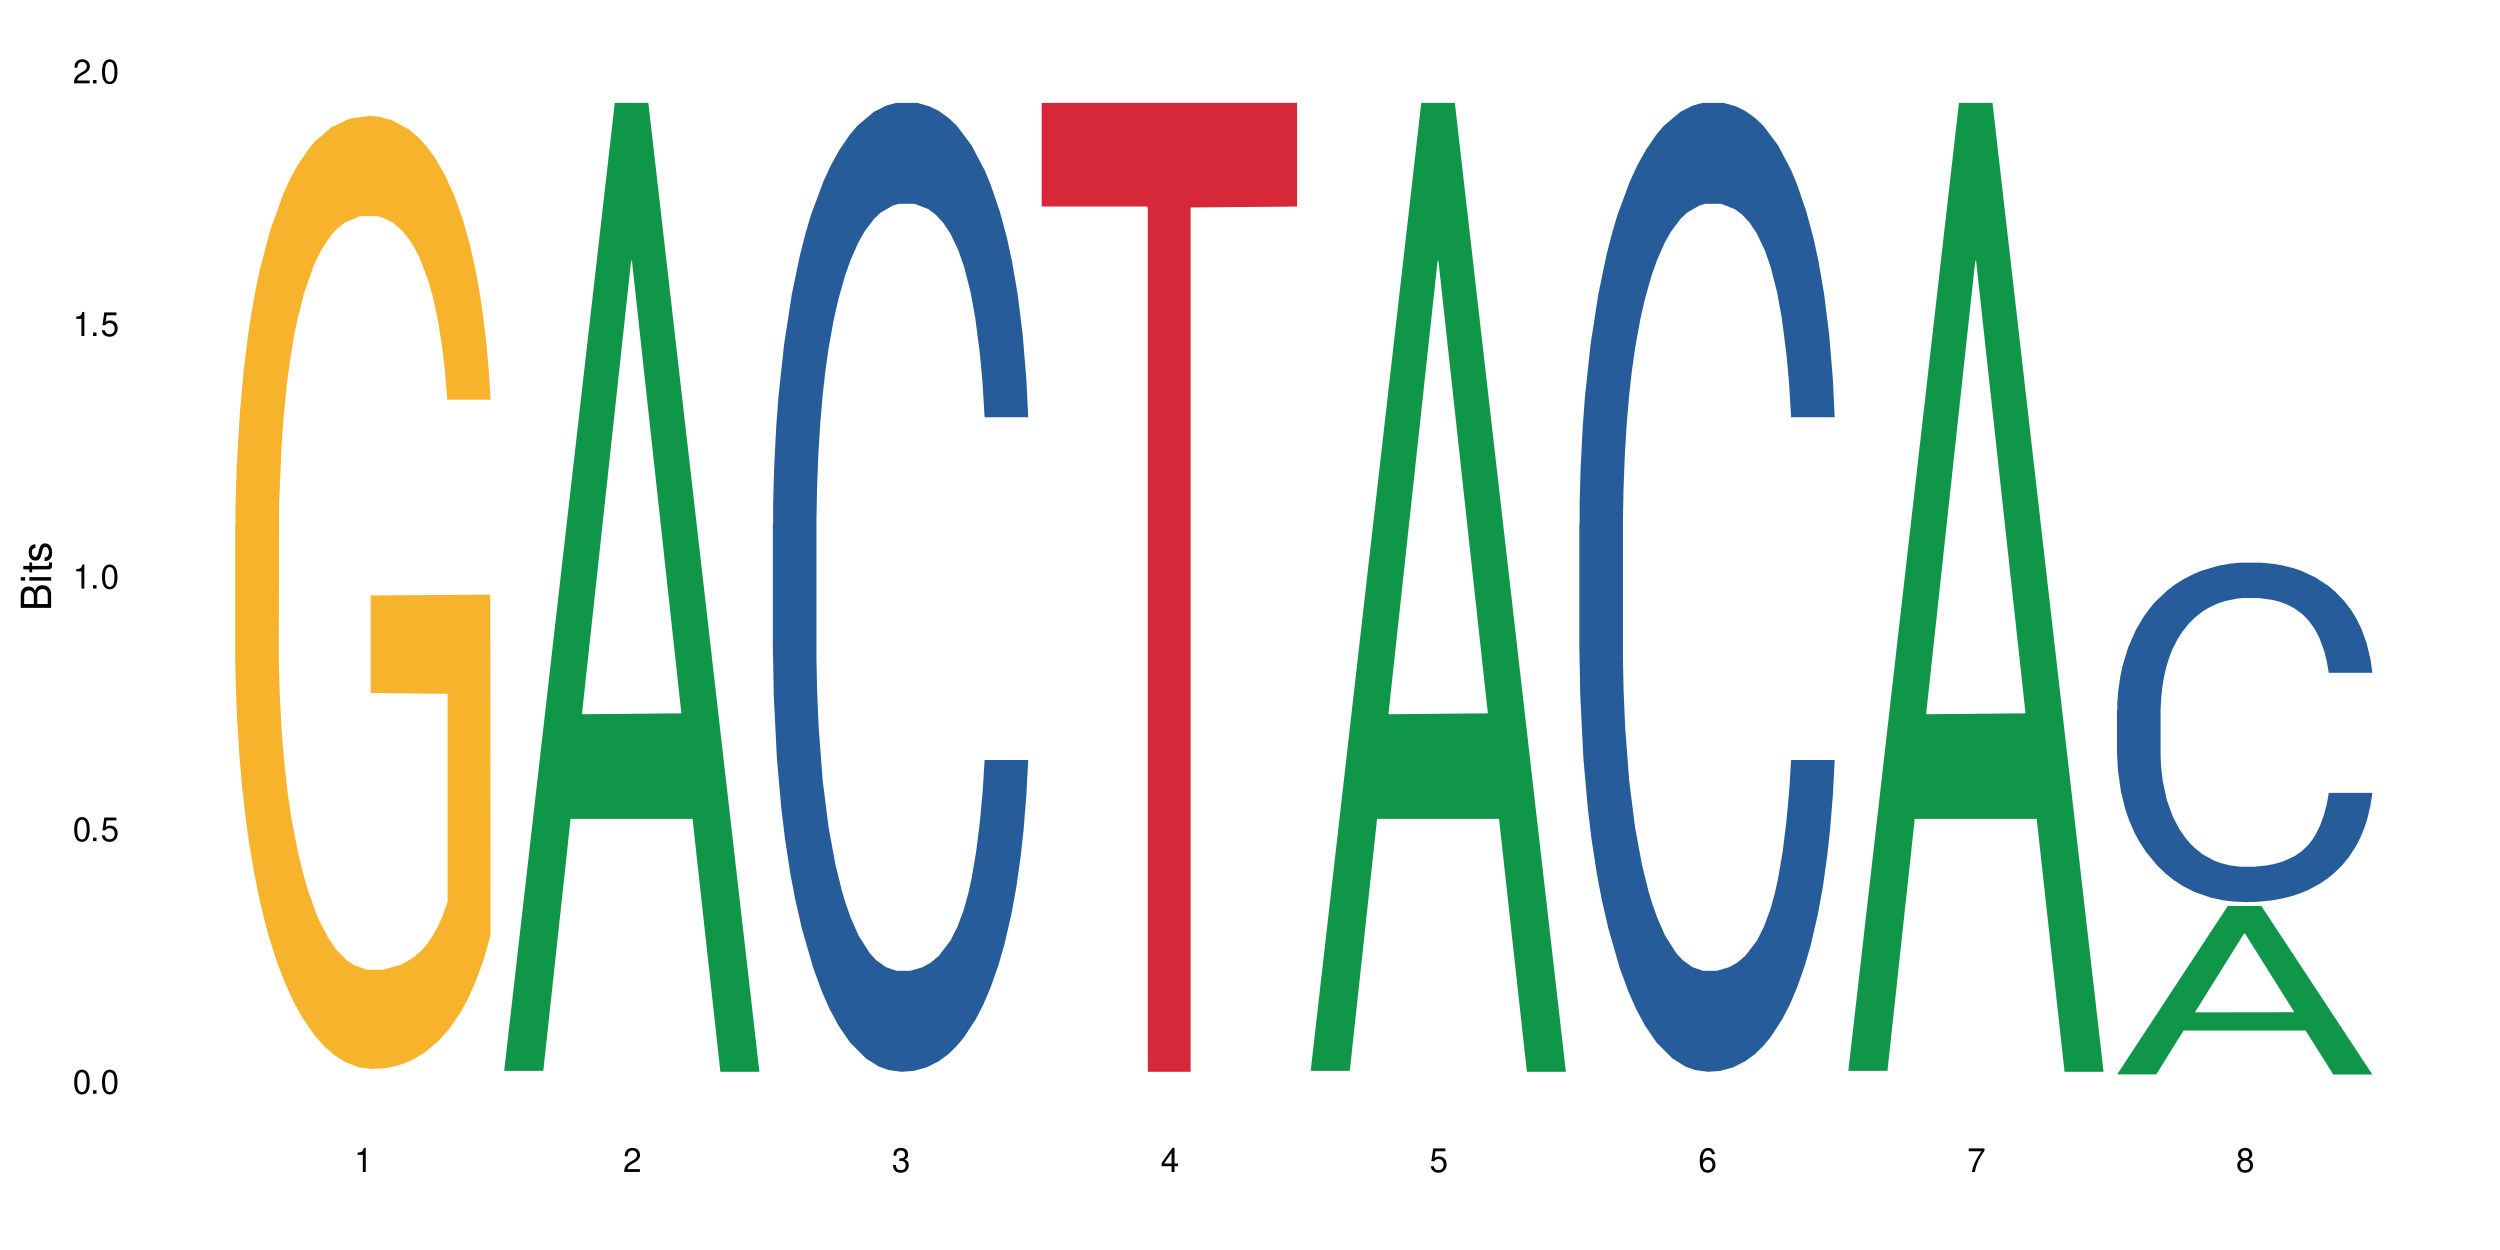<?xml version="1.0" encoding="UTF-8"?>
<svg xmlns="http://www.w3.org/2000/svg" xmlns:xlink="http://www.w3.org/1999/xlink" width="720" height="360" viewBox="0 0 720 360">
<defs>
<g>
<g id="glyph-0-0">
</g>
<g id="glyph-0-1">
<path d="M 2.641 -6.938 C 2 -6.938 1.422 -6.656 1.078 -6.172 C 0.641 -5.562 0.406 -4.641 0.406 -3.359 C 0.406 -1.016 1.188 0.219 2.641 0.219 C 4.078 0.219 4.859 -1.016 4.859 -3.297 C 4.859 -4.641 4.656 -5.547 4.203 -6.172 C 3.844 -6.656 3.281 -6.938 2.641 -6.938 Z M 2.641 -6.188 C 3.547 -6.188 4 -5.25 4 -3.375 C 4 -1.406 3.562 -0.484 2.625 -0.484 C 1.734 -0.484 1.281 -1.438 1.281 -3.344 C 1.281 -5.25 1.734 -6.188 2.641 -6.188 Z M 2.641 -6.188 "/>
</g>
<g id="glyph-0-2">
<path d="M 1.828 -1 L 0.828 -1 L 0.828 0 L 1.828 0 Z M 1.828 -1 "/>
</g>
<g id="glyph-0-3">
<path d="M 4.562 -6.797 L 1.062 -6.797 L 0.547 -3.094 L 1.328 -3.094 C 1.719 -3.562 2.047 -3.734 2.578 -3.734 C 3.484 -3.734 4.062 -3.109 4.062 -2.094 C 4.062 -1.125 3.484 -0.531 2.578 -0.531 C 1.828 -0.531 1.375 -0.906 1.188 -1.672 L 0.328 -1.672 C 0.453 -1.109 0.547 -0.844 0.75 -0.594 C 1.125 -0.078 1.828 0.219 2.594 0.219 C 3.969 0.219 4.922 -0.781 4.922 -2.219 C 4.922 -3.562 4.031 -4.484 2.719 -4.484 C 2.25 -4.484 1.859 -4.359 1.469 -4.062 L 1.734 -5.969 L 4.562 -5.969 Z M 4.562 -6.797 "/>
</g>
<g id="glyph-0-4">
<path d="M 2.484 -4.938 L 2.484 0 L 3.328 0 L 3.328 -6.938 L 2.766 -6.938 C 2.469 -5.875 2.281 -5.734 0.984 -5.562 L 0.984 -4.938 Z M 2.484 -4.938 "/>
</g>
<g id="glyph-0-5">
<path d="M 4.859 -0.828 L 1.281 -0.828 C 1.359 -1.406 1.672 -1.781 2.5 -2.281 L 3.469 -2.828 C 4.406 -3.344 4.906 -4.062 4.906 -4.906 C 4.906 -5.484 4.672 -6.031 4.266 -6.406 C 3.859 -6.766 3.375 -6.938 2.719 -6.938 C 1.859 -6.938 1.219 -6.625 0.844 -6.031 C 0.609 -5.672 0.5 -5.234 0.484 -4.531 L 1.328 -4.531 C 1.359 -5.016 1.406 -5.281 1.531 -5.516 C 1.75 -5.938 2.188 -6.203 2.703 -6.203 C 3.469 -6.203 4.031 -5.641 4.031 -4.891 C 4.031 -4.344 3.719 -3.859 3.125 -3.516 L 2.234 -3 C 0.812 -2.172 0.406 -1.531 0.328 -0.016 L 4.859 -0.016 Z M 4.859 -0.828 "/>
</g>
<g id="glyph-0-6">
<path d="M 2.125 -3.188 L 2.578 -3.188 C 3.5 -3.188 3.984 -2.766 3.984 -1.922 C 3.984 -1.062 3.469 -0.531 2.594 -0.531 C 1.656 -0.531 1.203 -1 1.156 -2.016 L 0.312 -2.016 C 0.344 -1.453 0.438 -1.094 0.609 -0.781 C 0.953 -0.109 1.625 0.219 2.547 0.219 C 3.953 0.219 4.859 -0.625 4.859 -1.938 C 4.859 -2.828 4.516 -3.297 3.703 -3.594 C 4.344 -3.844 4.656 -4.328 4.656 -5.031 C 4.656 -6.219 3.875 -6.938 2.578 -6.938 C 1.203 -6.938 0.484 -6.172 0.453 -4.703 L 1.297 -4.703 C 1.312 -5.125 1.344 -5.359 1.453 -5.578 C 1.641 -5.969 2.062 -6.203 2.594 -6.203 C 3.344 -6.203 3.797 -5.75 3.797 -5 C 3.797 -4.516 3.609 -4.219 3.25 -4.047 C 3.016 -3.953 2.703 -3.922 2.125 -3.906 Z M 2.125 -3.188 "/>
</g>
<g id="glyph-0-7">
<path d="M 3.141 -1.672 L 3.141 0 L 3.984 0 L 3.984 -1.672 L 4.984 -1.672 L 4.984 -2.438 L 3.984 -2.438 L 3.984 -6.938 L 3.359 -6.938 L 0.266 -2.578 L 0.266 -1.672 Z M 3.141 -2.438 L 1 -2.438 L 3.141 -5.5 Z M 3.141 -2.438 "/>
</g>
<g id="glyph-0-8">
<path d="M 4.781 -5.125 C 4.609 -6.266 3.891 -6.938 2.844 -6.938 C 2.094 -6.938 1.422 -6.578 1.031 -5.953 C 0.594 -5.266 0.406 -4.422 0.406 -3.172 C 0.406 -2 0.578 -1.25 0.984 -0.641 C 1.359 -0.078 1.953 0.219 2.703 0.219 C 3.984 0.219 4.922 -0.75 4.922 -2.094 C 4.922 -3.375 4.062 -4.281 2.844 -4.281 C 2.172 -4.281 1.641 -4.031 1.281 -3.516 C 1.281 -5.234 1.828 -6.188 2.797 -6.188 C 3.391 -6.188 3.797 -5.797 3.938 -5.125 Z M 2.734 -3.531 C 3.547 -3.531 4.062 -2.953 4.062 -2.031 C 4.062 -1.156 3.484 -0.531 2.703 -0.531 C 1.922 -0.531 1.328 -1.188 1.328 -2.078 C 1.328 -2.938 1.906 -3.531 2.734 -3.531 Z M 2.734 -3.531 "/>
</g>
<g id="glyph-0-9">
<path d="M 4.984 -6.797 L 0.438 -6.797 L 0.438 -5.969 L 4.109 -5.969 C 2.5 -3.656 1.828 -2.234 1.328 0 L 2.219 0 C 2.594 -2.172 3.453 -4.047 4.984 -6.094 Z M 4.984 -6.797 "/>
</g>
<g id="glyph-0-10">
<path d="M 3.75 -3.656 C 4.469 -4.094 4.688 -4.438 4.688 -5.078 C 4.688 -6.172 3.844 -6.938 2.641 -6.938 C 1.438 -6.938 0.594 -6.172 0.594 -5.094 C 0.594 -4.438 0.812 -4.094 1.516 -3.656 C 0.734 -3.266 0.359 -2.703 0.359 -1.922 C 0.359 -0.656 1.281 0.219 2.641 0.219 C 3.984 0.219 4.922 -0.656 4.922 -1.922 C 4.922 -2.703 4.531 -3.266 3.75 -3.656 Z M 2.641 -6.188 C 3.359 -6.188 3.812 -5.75 3.812 -5.062 C 3.812 -4.406 3.344 -3.984 2.641 -3.984 C 1.922 -3.984 1.453 -4.406 1.453 -5.078 C 1.453 -5.75 1.922 -6.188 2.641 -6.188 Z M 2.641 -3.266 C 3.484 -3.266 4.062 -2.719 4.062 -1.906 C 4.062 -1.078 3.484 -0.531 2.625 -0.531 C 1.797 -0.531 1.219 -1.094 1.219 -1.906 C 1.219 -2.719 1.781 -3.266 2.641 -3.266 Z M 2.641 -3.266 "/>
</g>
<g id="glyph-1-0">
</g>
<g id="glyph-1-1">
<path d="M 0 -0.953 L 0 -4.891 C 0 -5.719 -0.234 -6.344 -0.734 -6.797 C -1.188 -7.234 -1.812 -7.469 -2.5 -7.469 C -3.547 -7.469 -4.188 -7 -4.625 -5.875 C -4.984 -6.688 -5.625 -7.094 -6.531 -7.094 C -7.172 -7.094 -7.734 -6.859 -8.141 -6.391 C -8.562 -5.922 -8.75 -5.344 -8.75 -4.5 L -8.75 -0.953 Z M -4.984 -2.062 L -7.766 -2.062 L -7.766 -4.219 C -7.766 -4.844 -7.688 -5.203 -7.453 -5.5 C -7.219 -5.812 -6.859 -5.969 -6.375 -5.969 C -5.891 -5.969 -5.531 -5.812 -5.297 -5.5 C -5.062 -5.203 -4.984 -4.844 -4.984 -4.219 Z M -0.984 -2.062 L -4 -2.062 L -4 -4.781 C -4 -5.766 -3.438 -6.359 -2.484 -6.359 C -1.547 -6.359 -0.984 -5.766 -0.984 -4.781 Z M -0.984 -2.062 "/>
</g>
<g id="glyph-1-2">
<path d="M -6.281 -1.797 L -6.281 -0.797 L 0 -0.797 L 0 -1.797 Z M -8.75 -1.797 L -8.75 -0.797 L -7.484 -0.797 L -7.484 -1.797 Z M -8.75 -1.797 "/>
</g>
<g id="glyph-1-3">
<path d="M -6.281 -3.047 L -6.281 -2.016 L -8.016 -2.016 L -8.016 -1.016 L -6.281 -1.016 L -6.281 -0.172 L -5.469 -0.172 L -5.469 -1.016 L -0.719 -1.016 C -0.078 -1.016 0.281 -1.453 0.281 -2.234 C 0.281 -2.5 0.25 -2.719 0.188 -3.047 L -0.641 -3.047 C -0.609 -2.906 -0.594 -2.766 -0.594 -2.562 C -0.594 -2.141 -0.719 -2.016 -1.156 -2.016 L -5.469 -2.016 L -5.469 -3.047 Z M -6.281 -3.047 "/>
</g>
<g id="glyph-1-4">
<path d="M -4.531 -5.25 C -5.766 -5.25 -6.469 -4.422 -6.469 -2.969 C -6.469 -1.516 -5.719 -0.562 -4.547 -0.562 C -3.562 -0.562 -3.094 -1.062 -2.734 -2.562 L -2.516 -3.484 C -2.344 -4.188 -2.094 -4.469 -1.641 -4.469 C -1.047 -4.469 -0.641 -3.875 -0.641 -3 C -0.641 -2.453 -0.797 -2 -1.062 -1.75 C -1.25 -1.594 -1.422 -1.531 -1.875 -1.469 L -1.875 -0.406 C -0.422 -0.453 0.281 -1.266 0.281 -2.922 C 0.281 -4.5 -0.5 -5.516 -1.719 -5.516 C -2.656 -5.516 -3.172 -4.984 -3.469 -3.734 L -3.703 -2.766 C -3.891 -1.953 -4.156 -1.609 -4.594 -1.609 C -5.188 -1.609 -5.547 -2.125 -5.547 -2.938 C -5.547 -3.75 -5.203 -4.172 -4.531 -4.203 Z M -4.531 -5.25 "/>
</g>
</g>
</defs>
<rect x="-72" y="-36" width="864" height="432" fill="rgb(100%, 100%, 100%)" fill-opacity="1"/>
<path fill-rule="nonzero" fill="rgb(96.863%, 70.196%, 16.863%)" fill-opacity="1" d="M 67.73 150.949 L 67.82 150.699 L 67.82 145.688 L 68.18 134.406 L 69.078 118.867 L 70.242 106.082 L 71.5 96.055 L 72.305 90.793 L 73.652 83.273 L 74.816 77.758 L 77.777 66.477 L 81.543 55.949 L 83.609 51.438 L 85.941 47.176 L 89.258 42.414 L 90.785 40.66 L 95.449 36.648 L 100.738 34.145 L 106.57 33.391 L 109.262 33.641 L 112.938 34.645 L 117.961 37.402 L 120.832 39.91 L 123.074 42.414 L 125.406 45.672 L 128.277 50.688 L 130.969 56.703 L 133.121 62.719 L 135.273 70.238 L 137.066 78.258 L 138.594 87.031 L 139.938 97.559 L 140.746 106.332 L 141.281 115.105 L 128.816 115.105 L 128.098 106.332 L 127.289 99.566 L 125.945 91.293 L 124.598 85.277 L 123.254 80.516 L 120.742 73.996 L 118.59 69.988 L 115.898 66.477 L 113.297 64.223 L 110.336 62.719 L 108.543 62.219 L 103.789 62.219 L 99.484 63.973 L 96.973 65.977 L 95.18 67.98 L 92.668 71.742 L 91.141 74.75 L 90.246 76.754 L 87.555 84.527 L 85.762 91.543 L 84.773 96.309 L 83.52 103.828 L 82.621 110.594 L 81.633 120.621 L 81.098 128.141 L 80.379 145.184 L 80.289 190.305 L 80.559 199.828 L 81.098 210.105 L 81.812 219.129 L 82.891 228.656 L 83.965 235.926 L 85.852 245.699 L 87.465 252.219 L 88.719 256.477 L 91.141 263.246 L 92.129 265.5 L 94.461 270.016 L 96.883 273.523 L 99.844 276.531 L 102.086 278.035 L 105.672 279.289 L 110.246 279.289 L 115.629 277.785 L 119.039 275.777 L 121.371 273.773 L 122.895 272.02 L 124.777 269.262 L 126.125 266.754 L 127.379 263.996 L 128.906 259.738 L 128.906 199.828 L 106.75 199.578 L 106.75 171.504 L 141.195 171.254 L 141.281 269.262 L 139.398 276.031 L 137.066 282.547 L 134.824 287.559 L 132.492 291.82 L 129.176 296.582 L 126.484 299.59 L 122.355 303.102 L 118.59 305.355 L 114.645 306.859 L 111.145 307.613 L 107.02 307.863 L 103.34 307.363 L 99.395 305.859 L 96.254 303.852 L 93.383 301.348 L 90.516 298.086 L 86.926 292.824 L 84.594 288.562 L 82.172 283.297 L 79.75 277.031 L 77.598 270.266 L 76.164 265 L 74.727 258.984 L 73.203 251.465 L 71.766 242.941 L 70.691 235.172 L 69.703 226.398 L 68.988 218.129 L 68.27 206.848 L 67.91 197.824 L 67.73 190.055 Z M 67.73 150.949 "/>
<path fill-rule="nonzero" fill="rgb(6.275%, 58.824%, 28.235%)" fill-opacity="1" d="M 145.156 308.414 L 145.234 308.152 L 177.059 29.617 L 186.723 29.617 L 218.707 308.676 L 207.469 308.676 L 199.453 235.832 L 164.328 235.832 L 156.469 308.414 L 145.156 308.414 L 167.707 205.699 L 196.23 205.438 L 182.008 75.207 L 181.852 74.945 L 181.695 75.734 L 167.629 205.438 L 167.707 205.699 Z M 145.156 308.414 "/>
<path fill-rule="nonzero" fill="rgb(14.51%, 36.078%, 60%)" fill-opacity="1" d="M 222.578 151.035 L 222.668 150.781 L 222.668 144.656 L 222.938 134.965 L 223.562 122.723 L 224.191 114.305 L 225.809 99.254 L 228.051 84.715 L 230.383 73.488 L 232.086 66.859 L 233.609 61.758 L 237.109 52.316 L 239.352 47.473 L 241.773 43.137 L 244.734 38.797 L 246.887 36.246 L 251.73 32.168 L 255.316 30.383 L 258.098 29.617 L 264.109 29.617 L 267.695 30.637 L 270.297 31.91 L 273.168 33.953 L 275.59 36.246 L 279.805 41.859 L 283.57 49.004 L 285.277 53.082 L 287.969 60.992 L 290.031 68.645 L 291.465 75.277 L 293.082 84.715 L 294.516 96.191 L 295.59 109.203 L 296.129 120.172 L 283.57 120.172 L 282.945 109.965 L 282.227 102.059 L 280.883 91.602 L 279.535 84.203 L 277.652 76.805 L 275.949 71.961 L 273.617 67.113 L 271.551 64.051 L 269.398 61.758 L 267.336 60.227 L 263.391 58.695 L 258.816 58.695 L 257.109 59.207 L 253.613 61.246 L 251.73 63.031 L 249.039 66.602 L 247.156 69.918 L 244.914 75.02 L 243.387 79.355 L 241.504 85.988 L 240.16 91.855 L 238.633 100.273 L 237.738 106.652 L 236.93 113.793 L 236.211 122.211 L 235.672 131.137 L 235.316 140.578 L 235.137 149.758 L 235.137 189.297 L 235.316 198.48 L 235.762 209.195 L 236.93 224.754 L 238.633 238.273 L 240.605 248.988 L 242.492 256.641 L 243.566 260.211 L 245.004 264.293 L 247.246 269.395 L 250.473 274.496 L 252.355 276.535 L 255.227 278.574 L 258.188 279.598 L 262.133 279.598 L 265.633 278.574 L 267.965 277.301 L 270.387 275.262 L 273.707 270.922 L 275.77 266.844 L 277.562 261.996 L 278.906 257.148 L 279.805 253.066 L 281.148 245.16 L 282.227 236.488 L 283.035 227.559 L 283.57 218.887 L 296.129 218.887 L 295.59 229.09 L 294.785 239.039 L 293.977 246.438 L 292.723 255.363 L 291.285 263.27 L 289.223 272.199 L 287.52 278.066 L 285.277 284.441 L 283.215 289.289 L 280.973 293.625 L 277.652 298.727 L 275.5 301.277 L 273.168 303.574 L 270.387 305.613 L 266.887 307.402 L 263.121 308.422 L 259.621 308.676 L 255.855 308.164 L 253.074 307.145 L 249.398 304.848 L 244.824 300.258 L 241.504 295.41 L 238.902 290.566 L 236.66 285.465 L 234.148 278.574 L 230.918 267.352 L 228.945 258.68 L 227.602 251.539 L 226.074 241.59 L 225 232.66 L 223.742 218.375 L 222.848 200.266 L 222.578 186.238 Z M 222.578 151.035 "/>
<path fill-rule="nonzero" fill="rgb(83.922%, 15.686%, 22.353%)" fill-opacity="1" d="M 300 29.617 L 373.555 29.617 L 373.555 59.488 L 342.898 59.75 L 342.898 308.676 L 330.566 308.676 L 330.566 60.012 L 330.387 59.488 L 300 59.488 Z M 300 29.617 "/>
<path fill-rule="nonzero" fill="rgb(6.275%, 58.824%, 28.235%)" fill-opacity="1" d="M 377.426 308.414 L 377.504 308.152 L 409.328 29.617 L 418.992 29.617 L 450.977 308.676 L 439.738 308.676 L 431.723 235.832 L 396.598 235.832 L 388.738 308.414 L 377.426 308.414 L 399.977 205.699 L 428.504 205.438 L 414.277 75.207 L 414.121 74.945 L 413.965 75.734 L 399.898 205.438 L 399.977 205.699 Z M 377.426 308.414 "/>
<path fill-rule="nonzero" fill="rgb(14.51%, 36.078%, 60%)" fill-opacity="1" d="M 454.848 151.035 L 454.938 150.781 L 454.938 144.656 L 455.207 134.965 L 455.836 122.723 L 456.461 114.305 L 458.078 99.254 L 460.32 84.715 L 462.652 73.488 L 464.355 66.859 L 465.879 61.758 L 469.379 52.316 L 471.621 47.473 L 474.043 43.137 L 477.004 38.797 L 479.156 36.246 L 484 32.168 L 487.586 30.383 L 490.367 29.617 L 496.379 29.617 L 499.965 30.637 L 502.566 31.91 L 505.438 33.953 L 507.859 36.246 L 512.074 41.859 L 515.844 49.004 L 517.547 53.082 L 520.238 60.992 L 522.301 68.645 L 523.734 75.277 L 525.352 84.715 L 526.785 96.191 L 527.863 109.203 L 528.398 120.172 L 515.844 120.172 L 515.215 109.965 L 514.496 102.059 L 513.152 91.602 L 511.805 84.203 L 509.922 76.805 L 508.219 71.961 L 505.887 67.113 L 503.824 64.051 L 501.672 61.758 L 499.605 60.227 L 495.66 58.695 L 491.086 58.695 L 489.383 59.207 L 485.883 61.246 L 484 63.031 L 481.309 66.602 L 479.426 69.918 L 477.184 75.02 L 475.656 79.355 L 473.773 85.988 L 472.43 91.855 L 470.902 100.273 L 470.008 106.652 L 469.199 113.793 L 468.48 122.211 L 467.945 131.137 L 467.586 140.578 L 467.406 149.758 L 467.406 189.297 L 467.586 198.48 L 468.035 209.195 L 469.199 224.754 L 470.902 238.273 L 472.879 248.988 L 474.762 256.641 L 475.836 260.211 L 477.273 264.293 L 479.516 269.395 L 482.742 274.496 L 484.629 276.535 L 487.496 278.574 L 490.457 279.598 L 494.406 279.598 L 497.902 278.574 L 500.234 277.301 L 502.656 275.262 L 505.977 270.922 L 508.039 266.844 L 509.832 261.996 L 511.18 257.148 L 512.074 253.066 L 513.422 245.16 L 514.496 236.488 L 515.305 227.559 L 515.844 218.887 L 528.398 218.887 L 527.863 229.09 L 527.055 239.039 L 526.246 246.438 L 524.992 255.363 L 523.555 263.27 L 521.492 272.199 L 519.789 278.066 L 517.547 284.441 L 515.484 289.289 L 513.242 293.625 L 509.922 298.727 L 507.77 301.277 L 505.438 303.574 L 502.656 305.613 L 499.16 307.402 L 495.391 308.422 L 491.895 308.676 L 488.125 308.164 L 485.344 307.145 L 481.668 304.848 L 477.094 300.258 L 473.773 295.41 L 471.172 290.566 L 468.93 285.465 L 466.418 278.574 L 463.191 267.352 L 461.215 258.68 L 459.871 251.539 L 458.348 241.59 L 457.27 232.66 L 456.016 218.375 L 455.117 200.266 L 454.848 186.238 Z M 454.848 151.035 "/>
<path fill-rule="nonzero" fill="rgb(6.275%, 58.824%, 28.235%)" fill-opacity="1" d="M 532.27 308.414 L 532.352 308.152 L 564.176 29.617 L 573.84 29.617 L 605.824 308.676 L 594.586 308.676 L 586.57 235.832 L 551.445 235.832 L 543.586 308.414 L 532.27 308.414 L 554.824 205.699 L 583.348 205.438 L 569.125 75.207 L 568.969 74.945 L 568.812 75.734 L 554.746 205.438 L 554.824 205.699 Z M 532.27 308.414 "/>
<path fill-rule="nonzero" fill="rgb(6.275%, 58.824%, 28.235%)" fill-opacity="1" d="M 609.695 309.426 L 609.773 309.379 L 641.598 260.93 L 651.266 260.93 L 683.246 309.473 L 672.008 309.473 L 663.996 296.801 L 628.867 296.801 L 621.012 309.426 L 609.695 309.426 L 632.246 291.559 L 660.773 291.516 L 646.551 268.863 L 646.391 268.816 L 646.234 268.953 L 632.168 291.516 L 632.246 291.559 Z M 609.695 309.426 "/>
<path fill-rule="nonzero" fill="rgb(14.51%, 36.078%, 60%)" fill-opacity="1" d="M 609.695 204.582 L 609.785 204.492 L 609.785 202.348 L 610.055 198.949 L 610.68 194.66 L 611.309 191.711 L 612.922 186.441 L 615.164 181.348 L 617.5 177.414 L 619.203 175.094 L 620.727 173.305 L 624.227 170 L 626.469 168.301 L 628.891 166.781 L 631.852 165.262 L 634.004 164.367 L 638.848 162.938 L 642.434 162.312 L 645.215 162.047 L 651.223 162.047 L 654.812 162.402 L 657.414 162.852 L 660.285 163.566 L 662.707 164.367 L 666.922 166.336 L 670.688 168.836 L 672.395 170.266 L 675.086 173.035 L 677.148 175.719 L 678.582 178.039 L 680.195 181.348 L 681.633 185.367 L 682.707 189.926 L 683.246 193.77 L 670.688 193.77 L 670.062 190.195 L 669.344 187.422 L 667.996 183.762 L 666.652 181.168 L 664.77 178.578 L 663.066 176.879 L 660.734 175.18 L 658.668 174.109 L 656.516 173.305 L 654.453 172.77 L 650.508 172.234 L 645.934 172.234 L 644.227 172.41 L 640.73 173.125 L 638.848 173.75 L 636.156 175.004 L 634.273 176.164 L 632.027 177.953 L 630.504 179.473 L 628.621 181.793 L 627.273 183.848 L 625.75 186.797 L 624.852 189.031 L 624.047 191.535 L 623.328 194.484 L 622.789 197.609 L 622.43 200.918 L 622.254 204.133 L 622.254 217.984 L 622.43 221.199 L 622.879 224.953 L 624.047 230.406 L 625.75 235.141 L 627.723 238.895 L 629.605 241.574 L 630.684 242.824 L 632.117 244.254 L 634.363 246.043 L 637.59 247.828 L 639.473 248.543 L 642.344 249.258 L 645.305 249.617 L 649.25 249.617 L 652.75 249.258 L 655.082 248.812 L 657.504 248.098 L 660.82 246.578 L 662.887 245.148 L 664.68 243.453 L 666.023 241.754 L 666.922 240.324 L 668.266 237.555 L 669.344 234.516 L 670.152 231.387 L 670.688 228.352 L 683.246 228.352 L 682.707 231.926 L 681.902 235.41 L 681.094 238 L 679.84 241.129 L 678.402 243.898 L 676.34 247.027 L 674.637 249.082 L 672.395 251.316 L 670.332 253.012 L 668.086 254.531 L 664.77 256.32 L 662.617 257.211 L 660.285 258.016 L 657.504 258.73 L 654.004 259.355 L 650.238 259.715 L 646.738 259.805 L 642.973 259.625 L 640.191 259.27 L 636.516 258.465 L 631.941 256.855 L 628.621 255.156 L 626.02 253.461 L 623.777 251.672 L 621.266 249.258 L 618.035 245.328 L 616.062 242.289 L 614.719 239.789 L 613.191 236.301 L 612.117 233.176 L 610.859 228.172 L 609.965 221.828 L 609.695 216.91 Z M 609.695 204.582 "/>
<g fill="rgb(0%, 0%, 0%)" fill-opacity="1">
<use xlink:href="#glyph-0-1" x="20.965" y="314.993"/>
<use xlink:href="#glyph-0-2" x="25.965" y="314.993"/>
<use xlink:href="#glyph-0-1" x="28.965" y="314.993"/>
</g>
<g fill="rgb(0%, 0%, 0%)" fill-opacity="1">
<use xlink:href="#glyph-0-1" x="20.965" y="242.251"/>
<use xlink:href="#glyph-0-2" x="25.965" y="242.251"/>
<use xlink:href="#glyph-0-3" x="28.965" y="242.251"/>
</g>
<g fill="rgb(0%, 0%, 0%)" fill-opacity="1">
<use xlink:href="#glyph-0-4" x="20.965" y="169.509"/>
<use xlink:href="#glyph-0-2" x="25.965" y="169.509"/>
<use xlink:href="#glyph-0-1" x="28.965" y="169.509"/>
</g>
<g fill="rgb(0%, 0%, 0%)" fill-opacity="1">
<use xlink:href="#glyph-0-4" x="20.965" y="96.767"/>
<use xlink:href="#glyph-0-2" x="25.965" y="96.767"/>
<use xlink:href="#glyph-0-3" x="28.965" y="96.767"/>
</g>
<g fill="rgb(0%, 0%, 0%)" fill-opacity="1">
<use xlink:href="#glyph-0-5" x="20.965" y="24.024"/>
<use xlink:href="#glyph-0-2" x="25.965" y="24.024"/>
<use xlink:href="#glyph-0-1" x="28.965" y="24.024"/>
</g>
<g fill="rgb(0%, 0%, 0%)" fill-opacity="1">
<use xlink:href="#glyph-0-4" x="102.008" y="337.532"/>
</g>
<g fill="rgb(0%, 0%, 0%)" fill-opacity="1">
<use xlink:href="#glyph-0-5" x="179.43" y="337.532"/>
</g>
<g fill="rgb(0%, 0%, 0%)" fill-opacity="1">
<use xlink:href="#glyph-0-6" x="256.855" y="337.532"/>
</g>
<g fill="rgb(0%, 0%, 0%)" fill-opacity="1">
<use xlink:href="#glyph-0-7" x="334.277" y="337.532"/>
</g>
<g fill="rgb(0%, 0%, 0%)" fill-opacity="1">
<use xlink:href="#glyph-0-3" x="411.699" y="337.532"/>
</g>
<g fill="rgb(0%, 0%, 0%)" fill-opacity="1">
<use xlink:href="#glyph-0-8" x="489.125" y="337.532"/>
</g>
<g fill="rgb(0%, 0%, 0%)" fill-opacity="1">
<use xlink:href="#glyph-0-9" x="566.547" y="337.532"/>
</g>
<g fill="rgb(0%, 0%, 0%)" fill-opacity="1">
<use xlink:href="#glyph-0-10" x="643.969" y="337.532"/>
</g>
<g fill="rgb(0%, 0%, 0%)" fill-opacity="1">
<use xlink:href="#glyph-1-1" x="14.725" y="176.012"/>
<use xlink:href="#glyph-1-2" x="14.725" y="168.012"/>
<use xlink:href="#glyph-1-3" x="14.725" y="165.012"/>
<use xlink:href="#glyph-1-4" x="14.725" y="162.012"/>
</g>
</svg>
